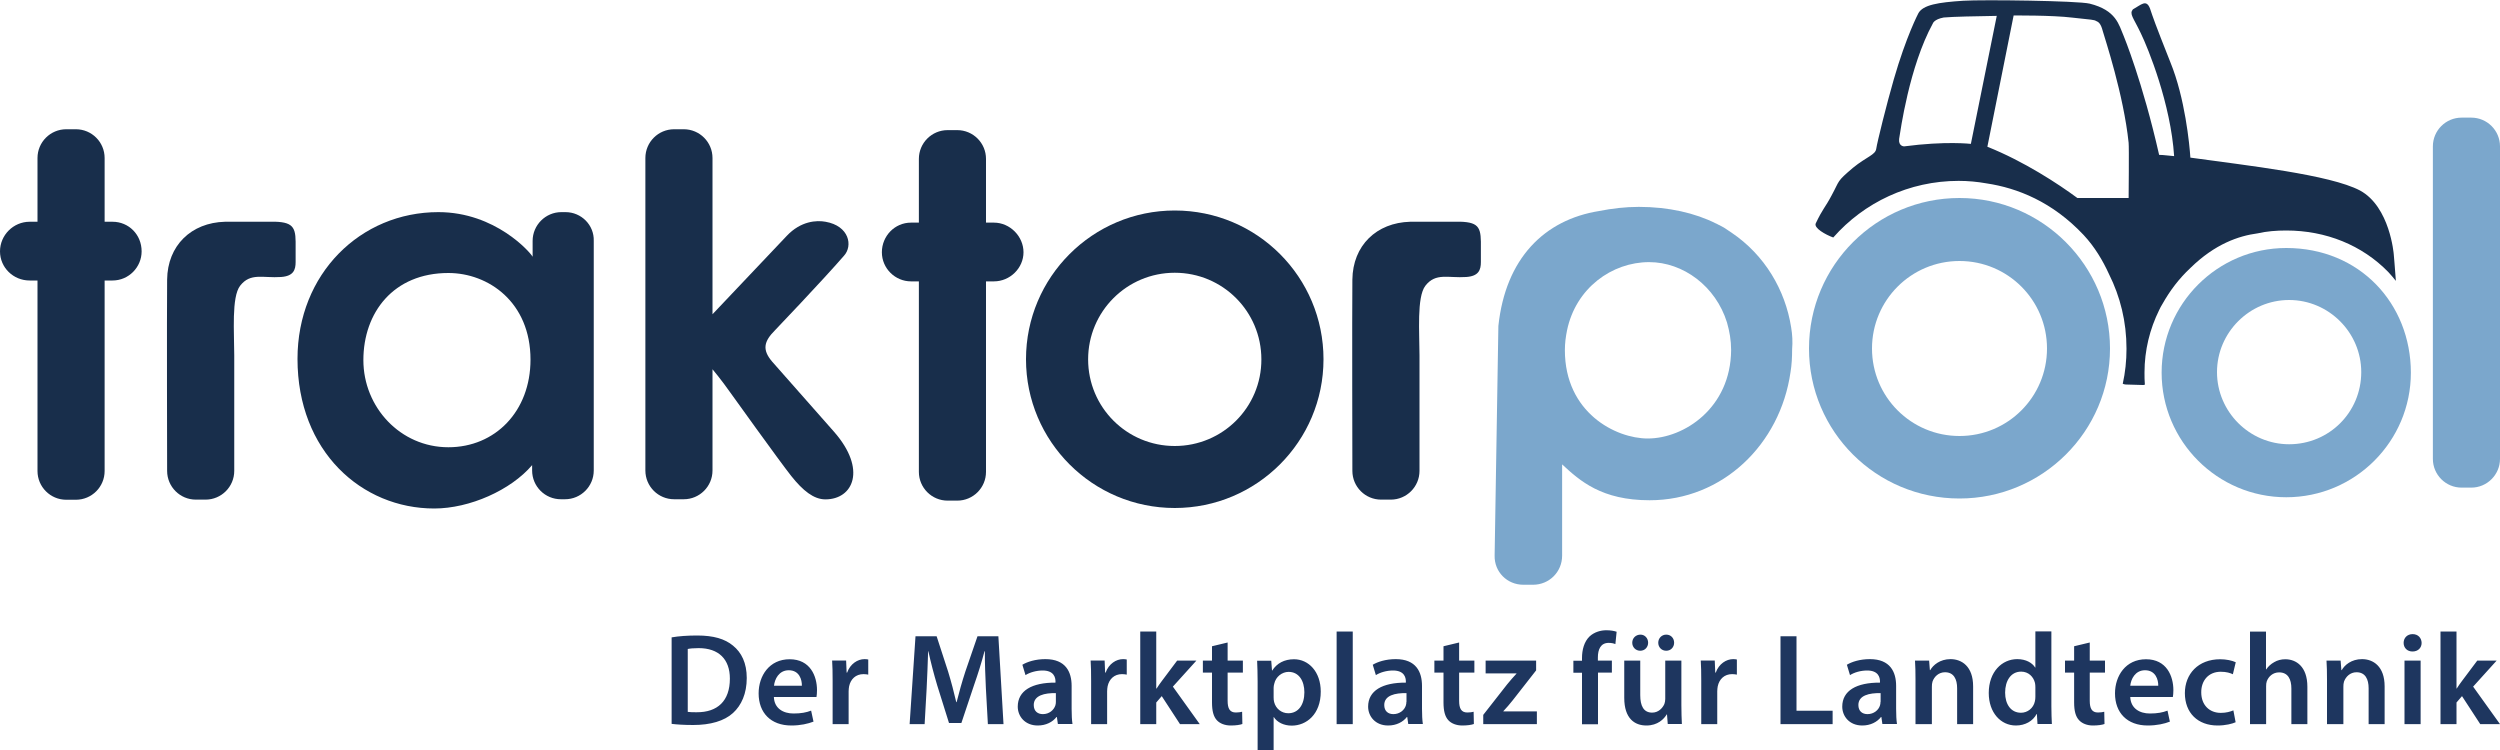 <?xml version="1.0" encoding="utf-8"?>
<!-- Generator: $$$/GeneralStr/196=Adobe Illustrator 27.6.0, SVG Export Plug-In . SVG Version: 6.00 Build 0)  -->
<svg version="1.1" id="Ebene_1" xmlns="http://www.w3.org/2000/svg" xmlns:xlink="http://www.w3.org/1999/xlink" x="0px" y="0px"
	 viewBox="0 0 200 60" style="enable-background:new 0 0 200 60;" xml:space="preserve">
<style type="text/css">
	.st0{fill:#7BA7CC;}
	.st1{fill:#182E4B;}
	.st2{fill:#1E365F;}
</style>
<g>
	<g>
		<path class="st0" d="M143.29,26.18c-0.47-2.97-2.1-5.77-4.77-7.57c-0.2-0.13-0.4-0.27-0.6-0.4c-0.13-0.07-0.23-0.13-0.37-0.2
			c-0.1-0.03-0.17-0.1-0.27-0.13c-1.67-0.84-3.8-1.33-6.17-1.33c-1.1,0-2.17,0.13-3.17,0.33c-4.4,0.7-7.5,3.8-8.07,9.2l-0.3,18.37
			c-0.03,1.3,1,2.33,2.3,2.33h0.77c1.3,0,2.33-1.03,2.33-2.33v-7.3c1.43,1.33,3.17,2.87,7,2.87c5.84,0,10.44-4.47,11.27-10.24
			c0.1-0.6,0.13-1.23,0.13-1.83C143.42,27.34,143.39,26.78,143.29,26.18 M131.82,35.08c-2.57,0-6.63-2.07-6.63-7.07
			c0-0.57,0.07-1.07,0.17-1.57c0.7-3.4,3.6-5.47,6.57-5.47c2.73,0,5.33,1.93,6.23,4.83c0.2,0.7,0.33,1.43,0.33,2.2
			C138.46,32.64,134.72,35.08,131.82,35.08"/>
		<path class="st1" d="M93.98,16.84c-6.57,0-11.9,5.33-11.9,11.9c0,6.57,5.33,11.9,11.9,11.9s11.9-5.33,11.9-11.9
			C105.88,22.18,100.58,16.84,93.98,16.84 M93.98,35.68c-3.84,0-6.93-3.1-6.93-6.93c0-3.83,3.1-6.93,6.93-6.93
			c3.84,0,6.93,3.1,6.93,6.93C100.92,32.58,97.82,35.68,93.98,35.68"/>
		<path class="st1" d="M21.34,17.74H18c-2.7,0.07-4.6,1.9-4.63,4.63c-0.03,2.7,0,15.3,0,15.3c0,1.27,1.03,2.3,2.3,2.3h0.77
			c1.27,0,2.3-1.03,2.3-2.3v-9.24c0-1.8-0.23-4.67,0.47-5.57c0.83-1.07,1.83-0.6,3.27-0.7c1-0.07,1.17-0.57,1.17-1.2v-1.63
			C23.64,18.01,23.3,17.68,21.34,17.74"/>
		<path class="st1" d="M116.15,17.74h-3.33c-2.7,0.07-4.6,1.9-4.63,4.63c-0.03,2.7,0,15.3,0,15.3c0,1.27,1.03,2.3,2.3,2.3h0.77
			c1.27,0,2.3-1.03,2.3-2.3v-9.24c0-1.8-0.23-4.67,0.47-5.57c0.83-1.07,1.83-0.6,3.27-0.7c1-0.07,1.17-0.57,1.17-1.2v-1.63
			C118.45,18.01,118.15,17.68,116.15,17.74"/>
		<path class="st1" d="M61.78,28.94c-0.83-0.97-0.67-1.63,0.23-2.53c0,0,3.67-3.84,5.5-5.94c0.74-0.8,0.43-2.4-1.47-2.73
			c-0.7-0.13-1.97-0.07-3.1,1.13c-1.13,1.2-5.94,6.27-5.94,6.27v-12.5c0-1.27-1.03-2.3-2.3-2.3h-0.77c-1.27,0-2.3,1.03-2.3,2.3v25
			c0,1.27,1.03,2.3,2.3,2.3h0.77c1.27,0,2.3-1.03,2.3-2.3v-8.1c0,0,0.7,0.83,1.43,1.87c0,0,3.94,5.5,4.87,6.67
			c0.93,1.17,1.8,1.87,2.73,1.87c2.23,0,3.33-2.4,0.7-5.4L61.78,28.94z"/>
		<path class="st1" d="M45.24,16.97h-0.33c-1.27,0-2.3,1.04-2.3,2.3v1.27c-0.17-0.33-2.97-3.57-7.54-3.57
			c-6.23,0-11.27,4.93-11.27,11.74c0,7.4,5.13,11.97,10.94,11.97c2.83,0,6.13-1.47,7.83-3.47v0.43c0,1.27,1.03,2.3,2.3,2.3h0.33
			c1.27,0,2.3-1.03,2.3-2.3V19.27C47.54,18.01,46.51,16.97,45.24,16.97 M35.87,35.78c-3.84,0-6.8-3.2-6.8-6.97
			c0-3.8,2.4-6.97,6.8-6.97c3.2,0,6.57,2.33,6.57,6.93C42.44,32.91,39.61,35.78,35.87,35.78"/>
		<path class="st1" d="M9,17.74H8.37v-5.1c0-1.27-1.03-2.3-2.3-2.3H5.3c-1.27,0-2.3,1.03-2.3,2.3v5.1H2.37
			c-1.3,0-2.37,1.07-2.37,2.37c0,1.3,1.07,2.33,2.37,2.33H3v15.24c0,1.27,1.03,2.3,2.3,2.3h0.77c1.27,0,2.3-1.03,2.3-2.3V22.44H9
			c1.3,0,2.33-1.07,2.33-2.33C11.33,18.77,10.3,17.74,9,17.74"/>
		<path class="st1" d="M79.51,17.81h-0.63v-5.1c0-1.27-1.03-2.3-2.3-2.3h-0.77c-1.27,0-2.3,1.03-2.3,2.3v5.1h-0.63
			c-1.3,0-2.33,1.07-2.33,2.37s1.07,2.33,2.33,2.33h0.63v15.24c0,1.27,1.03,2.3,2.3,2.3h0.77c1.27,0,2.3-1.03,2.3-2.3V22.51h0.63
			c1.3,0,2.37-1.07,2.37-2.33S80.81,17.81,79.51,17.81"/>
		<path class="st0" d="M197.7,9.41h-0.77c-1.27,0-2.3,1.03-2.3,2.3v25c0,1.27,1.03,2.3,2.3,2.3h0.77c1.27,0,2.3-1.04,2.3-2.3v-25
			C200,10.44,198.97,9.41,197.7,9.41"/>
		<path class="st1" d="M172.73,24.81c0.07-0.17,0.17-0.33,0.27-0.5c0.6-1.07,1.33-2.03,2.23-2.87c1.97-1.93,3.87-2.57,5.37-2.77
			c0.74-0.17,1.5-0.23,2.3-0.23c3.17,0,6.07,1.17,8.17,3.33c0.2,0.23,0.43,0.47,0.6,0.7c-0.07-1-0.17-2.13-0.17-2.13
			s-0.3-3.8-2.7-5.1c-2.4-1.27-9.04-2-13.57-2.63c-0.07-1.07-0.43-4.77-1.6-7.63c-1.27-3.2-1.37-3.53-1.63-4.3
			c-0.3-0.77-0.7-0.3-1.37,0.07c-0.3,0.37,0.03,0.64,0.63,1.9c0.6,1.23,2.4,5.67,2.67,9.84c-0.43-0.03-0.84-0.1-1.2-0.1
			c-1.33-5.87-2.83-9.5-2.83-9.5c-0.4-0.93-0.6-2.07-2.73-2.6c-0.97-0.23-8.53-0.33-10.1-0.23c-2.03,0.13-3.23,0.33-3.6,1
			c0,0-0.97,1.83-1.97,5.3c-0.57,1.97-1.33,5.03-1.4,5.54c-0.07,0.5-0.77,0.63-1.87,1.53c-1.33,1.13-1.03,0.97-1.7,2.2
			c-0.53,1-0.7,1.04-1.27,2.24c-0.17,0.37,0.77,0.9,1.4,1.13c2.46-2.8,6.07-4.53,10.03-4.53c0.76,0,1.5,0.07,2.23,0.2
			c2.47,0.37,5.27,1.47,7.77,4.13c0.87,0.93,1.53,2.03,2.03,3.13c0.9,1.8,1.4,3.8,1.4,5.97c0,0.97-0.1,1.9-0.3,2.8
			c0.13,0.07,0.33,0.07,0.57,0.07l1.03,0.03c0.07,0,0.1,0,0.17-0.03c-0.03-0.3-0.03-0.64-0.03-0.97
			C171.56,28.01,171.99,26.31,172.73,24.81 M152.33,11.71c0,0-0.47,0-0.4-0.6c0.1-0.6,0.8-5.77,2.7-9.24c0,0,0.1-0.33,0.87-0.47
			c0.77-0.07,2.53-0.1,4.24-0.13l-2.07,10.24C157.66,11.51,155.66,11.27,152.33,11.71 M170.29,15.84h-4.1
			c-1.53-1.13-4.27-2.93-7.2-4.1l2.1-10.5c0,0,3.07-0.03,4.7,0.17c1.6,0.17,1.73,0.17,1.9,0.27c0.17,0.07,0.37,0.17,0.53,0.8
			c0.17,0.6,1.67,5.1,2.07,8.94C170.33,11.74,170.29,15.84,170.29,15.84"/>
		<path class="st0" d="M156.76,15.84c-6.63,0-12.04,5.37-12.04,12.04c0,6.63,5.37,12,12.04,12c6.63,0,12.04-5.37,12.04-12
			S163.39,15.84,156.76,15.84 M156.76,34.88c-3.87,0-7-3.13-7-7s3.13-7,7-7c3.87,0,7,3.13,7,7S160.63,34.88,156.76,34.88"/>
		<path class="st0" d="M182.9,19.84c-5.5,0-9.97,4.47-9.97,9.97c0,5.5,4.47,9.97,9.97,9.97c5.5,0,9.97-4.47,9.97-9.97
			C192.86,24.28,188.77,19.84,182.9,19.84 M183.13,35.54c-3.17,0-5.77-2.6-5.77-5.77c0-3.17,2.6-5.77,5.77-5.77s5.77,2.6,5.77,5.77
			C188.9,32.98,186.33,35.54,183.13,35.54"/>
	</g>
	<g>
		<path class="st2" d="M196.52,50.52h-1.28v7.41h1.28V56.2l0.44-0.51l1.46,2.24H200l-2.15-3l1.88-2.08h-1.55l-1.23,1.64
			c-0.14,0.18-0.28,0.39-0.41,0.59h-0.02V50.52z M193.01,50.73c-0.43,0-0.72,0.3-0.72,0.7c0,0.39,0.28,0.69,0.71,0.69
			c0.45,0,0.73-0.3,0.73-0.69C193.72,51.04,193.45,50.73,193.01,50.73 M193.65,52.85h-1.29v5.08h1.29V52.85z M186.18,57.93h1.29
			v-2.98c0-0.15,0.01-0.3,0.05-0.42c0.14-0.39,0.49-0.75,1-0.75c0.7,0,0.97,0.55,0.97,1.28v2.87h1.28v-3.02
			c0-1.61-0.92-2.18-1.81-2.18c-0.85,0-1.4,0.48-1.62,0.88h-0.03l-0.06-0.76h-1.13c0.03,0.44,0.04,0.93,0.04,1.51V57.93z M180,57.93
			h1.29V54.9c0-0.15,0.01-0.28,0.05-0.39c0.14-0.39,0.49-0.72,0.99-0.72c0.71,0,0.98,0.55,0.98,1.29v2.85h1.28v-2.99
			c0-1.63-0.91-2.2-1.77-2.2c-0.32,0-0.63,0.08-0.88,0.23c-0.27,0.15-0.48,0.34-0.64,0.58h-0.02v-3.02H180V57.93z M178.67,56.83
			c-0.25,0.1-0.56,0.2-1.01,0.2c-0.88,0-1.56-0.6-1.56-1.64c-0.01-0.93,0.57-1.65,1.56-1.65c0.46,0,0.76,0.1,0.97,0.2l0.23-0.96
			c-0.29-0.14-0.77-0.24-1.24-0.24c-1.78,0-2.83,1.19-2.83,2.71c0,1.58,1.03,2.59,2.62,2.59c0.64,0,1.17-0.14,1.44-0.26
			L178.67,56.83z M170.42,54.86c0.05-0.52,0.39-1.24,1.18-1.24c0.86,0,1.07,0.77,1.06,1.24H170.42z M173.83,55.75
			c0.02-0.12,0.04-0.3,0.04-0.54c0-1.12-0.54-2.47-2.19-2.47c-1.63,0-2.48,1.33-2.48,2.73c0,1.55,0.97,2.57,2.62,2.57
			c0.73,0,1.34-0.14,1.77-0.31l-0.19-0.88c-0.39,0.15-0.81,0.23-1.41,0.23c-0.81,0-1.53-0.4-1.57-1.32H173.83z M165.93,51.7v1.15
			h-0.73v0.96h0.73v2.39c0,0.67,0.12,1.13,0.4,1.42c0.24,0.26,0.64,0.42,1.1,0.42c0.41,0,0.74-0.05,0.93-0.12l-0.02-0.98
			c-0.12,0.03-0.28,0.06-0.5,0.06c-0.49,0-0.66-0.32-0.66-0.94v-2.25h1.22v-0.96h-1.22V51.4L165.93,51.7z M162.83,55.73
			c0,0.14-0.01,0.26-0.04,0.38c-0.12,0.55-0.59,0.91-1.11,0.91c-0.81,0-1.27-0.68-1.27-1.61c0-0.95,0.46-1.68,1.28-1.68
			c0.59,0,0.99,0.41,1.11,0.91c0.02,0.1,0.03,0.23,0.03,0.33V55.73z M162.83,50.52v2.88h-0.02c-0.23-0.37-0.73-0.67-1.43-0.67
			c-1.22,0-2.28,1.01-2.28,2.71c0,1.57,0.96,2.6,2.17,2.6c0.74,0,1.36-0.35,1.66-0.92h0.02l0.05,0.8h1.15
			c-0.02-0.34-0.04-0.91-0.04-1.43v-5.98H162.83z M153.26,57.93h1.29v-2.98c0-0.15,0.01-0.3,0.05-0.42c0.13-0.39,0.49-0.75,1-0.75
			c0.7,0,0.97,0.55,0.97,1.28v2.87h1.28v-3.02c0-1.61-0.92-2.18-1.81-2.18c-0.84,0-1.4,0.48-1.62,0.88h-0.03l-0.06-0.76h-1.13
			c0.03,0.44,0.04,0.93,0.04,1.51V57.93z M150.44,56.15c0,0.08-0.01,0.19-0.04,0.28c-0.11,0.37-0.49,0.7-1,0.7
			c-0.41,0-0.73-0.23-0.73-0.73c0-0.77,0.87-0.97,1.78-0.95V56.15z M151.76,57.93c-0.05-0.31-0.07-0.76-0.07-1.22v-1.84
			c0-1.11-0.47-2.14-2.1-2.14c-0.81,0-1.46,0.22-1.84,0.45l0.25,0.83c0.34-0.22,0.86-0.37,1.37-0.37c0.9,0,1.03,0.55,1.03,0.89v0.08
			c-1.88-0.01-3.02,0.64-3.02,1.92c0,0.77,0.57,1.51,1.6,1.51c0.66,0,1.19-0.28,1.5-0.68h0.03l0.08,0.56H151.76z M142.44,57.93h4.17
			v-1.07h-2.89V50.9h-1.28V57.93z M136.1,57.93h1.28V55.3c0-0.15,0.02-0.28,0.04-0.4c0.12-0.57,0.53-0.97,1.15-0.97
			c0.16,0,0.27,0.02,0.38,0.04v-1.21c-0.1-0.02-0.18-0.03-0.3-0.03c-0.54,0-1.14,0.37-1.39,1.08h-0.04l-0.04-0.97h-1.12
			c0.03,0.46,0.04,0.95,0.04,1.64V57.93z M133.3,52.06c0.37,0,0.63-0.29,0.63-0.64c0-0.37-0.26-0.65-0.63-0.65
			c-0.36,0-0.64,0.28-0.64,0.65C132.66,51.77,132.92,52.06,133.3,52.06 M131.22,52.06c0.37,0,0.63-0.29,0.63-0.64
			c0-0.37-0.27-0.65-0.61-0.65c-0.38,0-0.66,0.28-0.66,0.65C130.58,51.77,130.85,52.06,131.22,52.06 M134.5,52.85h-1.28v3.07
			c0,0.15-0.03,0.28-0.07,0.4c-0.14,0.32-0.47,0.69-0.98,0.69c-0.68,0-0.95-0.54-0.95-1.39v-2.77h-1.28v2.98
			c0,1.66,0.84,2.21,1.77,2.21c0.91,0,1.41-0.52,1.63-0.89h0.02l0.06,0.77h1.13c-0.02-0.42-0.04-0.92-0.04-1.52V52.85z
			 M127.84,57.93v-4.12h1.11v-0.96h-1.12v-0.26c0-0.63,0.22-1.16,0.86-1.16c0.23,0,0.41,0.04,0.54,0.1l0.1-0.99
			c-0.21-0.07-0.48-0.12-0.83-0.12c-0.44,0-0.95,0.14-1.33,0.49c-0.44,0.42-0.61,1.08-0.61,1.73v0.22h-0.69v0.96h0.69v4.12H127.84z
			 M118.66,57.93h4.29v-1.02h-2.68v-0.02c0.26-0.27,0.5-0.56,0.75-0.87l1.87-2.39v-0.78h-4.04v1.02h2.47v0.02
			c-0.27,0.29-0.49,0.54-0.75,0.86l-1.91,2.44V57.93z M115.48,51.7v1.15h-0.73v0.96h0.73v2.39c0,0.67,0.12,1.13,0.39,1.42
			c0.24,0.26,0.64,0.42,1.11,0.42c0.41,0,0.74-0.05,0.93-0.12l-0.02-0.98c-0.12,0.03-0.28,0.06-0.5,0.06
			c-0.49,0-0.66-0.32-0.66-0.94v-2.25h1.22v-0.96h-1.22V51.4L115.48,51.7z M112.51,56.15c0,0.08-0.01,0.19-0.04,0.28
			c-0.11,0.37-0.49,0.7-1,0.7c-0.41,0-0.73-0.23-0.73-0.73c0-0.77,0.87-0.97,1.78-0.95V56.15z M113.83,57.93
			c-0.05-0.31-0.07-0.76-0.07-1.22v-1.84c0-1.11-0.47-2.14-2.1-2.14c-0.81,0-1.46,0.22-1.84,0.45l0.25,0.83
			c0.34-0.22,0.86-0.37,1.37-0.37c0.9,0,1.03,0.55,1.03,0.89v0.08c-1.88-0.01-3.02,0.64-3.02,1.92c0,0.77,0.57,1.51,1.6,1.51
			c0.66,0,1.19-0.28,1.5-0.68h0.03l0.08,0.56H113.83z M106.93,57.93h1.29v-7.41h-1.29V57.93z M101.89,55.02
			c0-0.1,0.02-0.22,0.05-0.32c0.12-0.56,0.62-0.95,1.15-0.95c0.83,0,1.26,0.73,1.26,1.63c0,1-0.48,1.68-1.29,1.68
			c-0.54,0-1-0.37-1.13-0.9c-0.03-0.12-0.04-0.23-0.04-0.36V55.02z M100.61,60h1.28v-2.63h0.02c0.26,0.41,0.79,0.68,1.43,0.68
			c1.16,0,2.32-0.89,2.32-2.72c0-1.59-0.97-2.59-2.14-2.59c-0.77,0-1.37,0.32-1.74,0.9h-0.02l-0.06-0.78h-1.13
			c0.02,0.48,0.04,1.02,0.04,1.69V60z M96.96,51.7v1.15h-0.73v0.96h0.73v2.39c0,0.67,0.12,1.13,0.39,1.42
			c0.24,0.26,0.64,0.42,1.11,0.42c0.41,0,0.74-0.05,0.93-0.12l-0.02-0.98c-0.12,0.03-0.28,0.06-0.5,0.06
			c-0.49,0-0.66-0.32-0.66-0.94v-2.25h1.22v-0.96h-1.22V51.4L96.96,51.7z M92.5,50.52h-1.28v7.41h1.28V56.2l0.44-0.51l1.46,2.24
			h1.58l-2.15-3l1.88-2.08h-1.54l-1.23,1.64c-0.14,0.18-0.28,0.39-0.41,0.59H92.5V50.52z M87.29,57.93h1.28V55.3
			c0-0.15,0.02-0.28,0.04-0.4c0.12-0.57,0.53-0.97,1.15-0.97c0.16,0,0.27,0.02,0.38,0.04v-1.21c-0.1-0.02-0.18-0.03-0.3-0.03
			c-0.54,0-1.14,0.37-1.39,1.08h-0.04l-0.04-0.97h-1.12c0.03,0.46,0.04,0.95,0.04,1.64V57.93z M84.47,56.15
			c0,0.08-0.01,0.19-0.04,0.28c-0.12,0.37-0.49,0.7-1,0.7c-0.41,0-0.73-0.23-0.73-0.73c0-0.77,0.87-0.97,1.77-0.95V56.15z
			 M85.8,57.93c-0.05-0.31-0.07-0.76-0.07-1.22v-1.84c0-1.11-0.47-2.14-2.1-2.14c-0.81,0-1.46,0.22-1.84,0.45l0.25,0.83
			c0.34-0.22,0.87-0.37,1.37-0.37c0.9,0,1.03,0.55,1.03,0.89v0.08c-1.88-0.01-3.02,0.64-3.02,1.92c0,0.77,0.57,1.51,1.6,1.51
			c0.66,0,1.19-0.28,1.5-0.68h0.03l0.08,0.56H85.8z M79.03,57.93h1.25l-0.41-7.03H78.2l-0.97,2.82c-0.27,0.82-0.51,1.69-0.7,2.45
			H76.5c-0.18-0.78-0.4-1.62-0.65-2.44l-0.92-2.83h-1.69l-0.47,7.03h1.2l0.16-2.83c0.05-0.96,0.09-2.08,0.12-3h0.02
			c0.19,0.88,0.44,1.84,0.71,2.74l0.94,3h0.99l1.02-3.05c0.31-0.89,0.61-1.84,0.83-2.69h0.03c-0.01,0.95,0.04,2.05,0.08,2.95
			L79.03,57.93z M66.61,57.93h1.28V55.3c0-0.15,0.02-0.28,0.04-0.4c0.12-0.57,0.53-0.97,1.15-0.97c0.16,0,0.27,0.02,0.38,0.04v-1.21
			c-0.1-0.02-0.18-0.03-0.3-0.03c-0.54,0-1.14,0.37-1.39,1.08h-0.04l-0.04-0.97h-1.12c0.03,0.46,0.04,0.95,0.04,1.64V57.93z
			 M61.92,54.86c0.05-0.52,0.39-1.24,1.18-1.24c0.86,0,1.06,0.77,1.05,1.24H61.92z M65.32,55.75c0.02-0.12,0.04-0.3,0.04-0.54
			c0-1.12-0.54-2.47-2.19-2.47c-1.63,0-2.48,1.33-2.48,2.73c0,1.55,0.97,2.57,2.62,2.57c0.73,0,1.33-0.14,1.77-0.31l-0.19-0.88
			c-0.39,0.15-0.81,0.23-1.41,0.23c-0.81,0-1.54-0.4-1.57-1.32H65.32z M55.01,51.92c0.18-0.04,0.47-0.07,0.88-0.07
			c1.61,0,2.5,0.89,2.5,2.44c0,1.79-0.99,2.7-2.66,2.69c-0.26,0-0.53,0-0.71-0.03V51.92z M53.73,57.91
			c0.42,0.05,0.98,0.09,1.73,0.09c1.37,0,2.48-0.32,3.18-0.96c0.67-0.61,1.1-1.55,1.1-2.8c0-1.2-0.42-2.04-1.1-2.59
			c-0.65-0.54-1.55-0.81-2.87-0.81c-0.76,0-1.48,0.05-2.04,0.15V57.91z"/>
	</g>
</g>
</svg>
